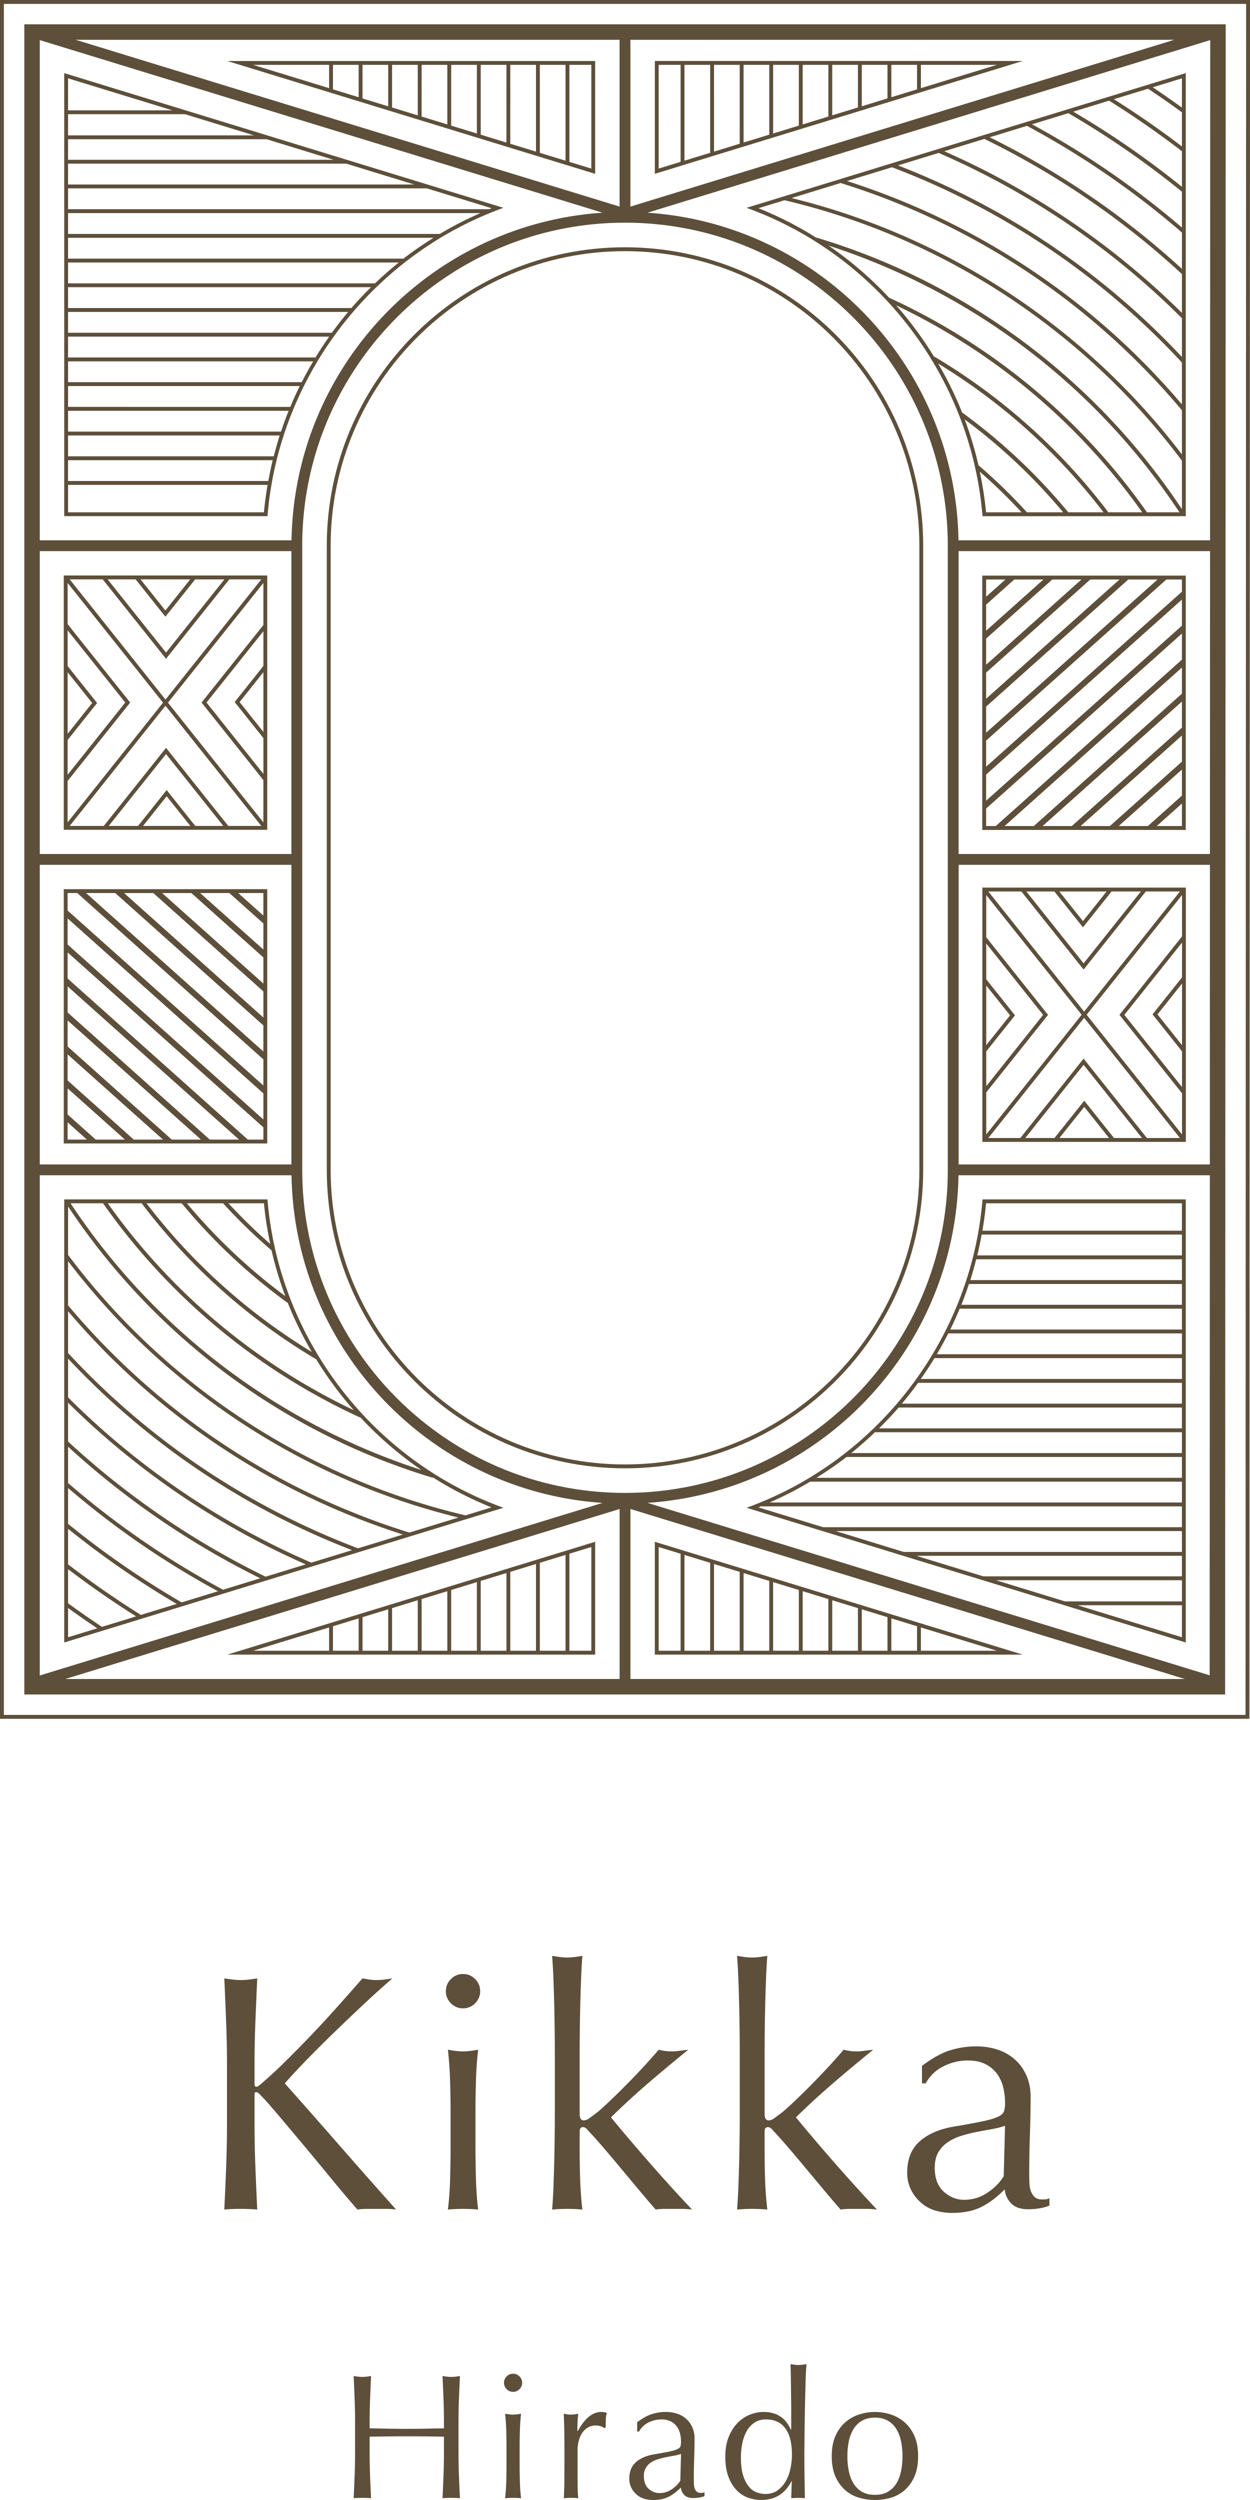 <svg width="73" height="146" fill="none" xmlns="http://www.w3.org/2000/svg"><g clip-path="url(#clip0_226_946)" fill="#5d4f3a"><path d="M13.099 129.038a285.5 285.5 0 0 0 .108-2.476c.032-.838.049-1.69.049-2.554v-3.381c0-.864-.017-1.712-.05-2.545-.032-.831-.068-1.68-.107-2.544.17.027.333.048.49.069a3.923 3.923 0 0 0 .943 0c.157-.021.32-.042.491-.069-.039.864-.075 1.713-.108 2.544a64.29 64.29 0 0 0-.05 2.545v1.082c0 .104.04.156.119.156.052 0 .144-.058.275-.177.458-.393.939-.837 1.443-1.336a69.703 69.703 0 0 0 3.034-3.193c.497-.557.975-1.097 1.433-1.621.144.027.282.048.413.069.13.019.261.029.392.029.158 0 .315-.01.472-.029.157-.021.314-.042.471-.069a50.69 50.69 0 0 0-1.551 1.395 123.48 123.48 0 0 0-1.738 1.651 81.094 81.094 0 0 0-1.67 1.66c-.53.543-.971 1.019-1.325 1.425a490.064 490.064 0 0 1 3.211 3.646 424.878 424.878 0 0 0 3.289 3.723 4.315 4.315 0 0 0-.589-.039h-1.13c-.176 0-.356.012-.54.039a73.58 73.58 0 0 1-1.56-1.847 244.52 244.52 0 0 0-1.67-2.015 520.558 520.558 0 0 0-1.472-1.749c-.439-.517-.763-.88-.972-1.089-.105-.106-.184-.158-.236-.158-.065 0-.098.039-.098.118v1.71c0 .864.016 1.716.05 2.554.032.839.068 1.664.107 2.476a10.821 10.821 0 0 0-.962-.039c-.34 0-.661.012-.962.039Zm12.941-12.753c0-.276.097-.512.294-.708a.962.962 0 0 1 .706-.295c.275 0 .511.098.707.295a.964.964 0 0 1 .295.708c0 .275-.098.51-.295.707a.962.962 0 0 1-.707.295.962.962 0 0 1-.706-.295.965.965 0 0 1-.295-.707Zm.274 7.094c0-.59-.01-1.209-.03-1.857a21.537 21.537 0 0 0-.127-1.818c.366.065.66.098.883.098.223 0 .518-.033.884-.098a21.37 21.37 0 0 0-.128 1.818c-.02.648-.029 1.267-.029 1.857v2.044c0 .589.01 1.208.03 1.856.02.649.061 1.236.127 1.759a9.891 9.891 0 0 0-1.767 0c.065-.523.108-1.11.128-1.759.02-.648.029-1.267.029-1.856v-2.044Zm6.077-4.953a111.081 111.081 0 0 0-.078-3.016 33.92 33.92 0 0 0-.069-1.19c.366.067.66.1.884.1.222 0 .517-.033.883-.1-.026.329-.049.725-.068 1.19-.02.465-.037.953-.05 1.464a117.662 117.662 0 0 0-.039 3.007v3.577c0 .248.079.373.236.373a.593.593 0 0 0 .343-.138c.125-.091.265-.196.423-.314.117-.092.317-.269.599-.531a45.371 45.371 0 0 0 2.013-2.024c.366-.393.7-.766 1-1.12a3.1 3.1 0 0 0 .747.098 3.3 3.3 0 0 0 .432-.029c.144-.021.327-.042.55-.069-.825.668-1.614 1.326-2.367 1.974a45.283 45.283 0 0 0-2.15 1.976 122.62 122.62 0 0 0 2.308 2.712c.792.904 1.6 1.795 2.425 2.672a4.997 4.997 0 0 0-.6-.039h-.99c-.171 0-.348.012-.531.039-.288-.327-.615-.71-.982-1.149l-1.09-1.307c-.36-.432-.703-.838-1.03-1.219a30.358 30.358 0 0 0-.845-.943.694.694 0 0 0-.137-.137.258.258 0 0 0-.158-.059c-.13 0-.196.079-.196.236v1.178c0 .591.01 1.164.03 1.72.02.557.062 1.118.127 1.68a9.897 9.897 0 0 0-1.767 0c.026-.3.05-.681.069-1.139.02-.458.035-.943.049-1.455a128.217 128.217 0 0 0 .04-3.007v-3.556c0-.445-.005-.93-.01-1.455Zm10.8 0a97.588 97.588 0 0 0-.03-1.552 75.22 75.22 0 0 0-.048-1.464 33.92 33.92 0 0 0-.069-1.19c.367.067.66.1.884.1.222 0 .517-.033.884-.1-.027.329-.05.725-.07 1.19a115.976 115.976 0 0 0-.088 4.471v3.577c0 .248.079.373.236.373.104 0 .219-.046.344-.138.124-.091.264-.196.422-.314.117-.092.317-.269.599-.531a45.185 45.185 0 0 0 2.013-2.024c.366-.393.7-.766 1-1.12a3.1 3.1 0 0 0 .747.098 3.3 3.3 0 0 0 .432-.029c.144-.021.327-.042.55-.069a100.74 100.74 0 0 0-2.366 1.974 45.237 45.237 0 0 0-2.15 1.976 122.62 122.62 0 0 0 2.307 2.712c.792.904 1.6 1.795 2.425 2.672a4.995 4.995 0 0 0-.6-.039h-.99c-.171 0-.348.012-.531.039a57.34 57.34 0 0 1-.982-1.149l-1.09-1.307c-.36-.432-.703-.838-1.03-1.219a30.358 30.358 0 0 0-.845-.943.694.694 0 0 0-.137-.137.258.258 0 0 0-.157-.059c-.131 0-.197.079-.197.236v1.178c0 .591.01 1.164.03 1.72.02.557.062 1.118.128 1.68a9.896 9.896 0 0 0-1.768 0c.026-.3.05-.681.069-1.139.02-.458.036-.943.049-1.455a128.217 128.217 0 0 0 .04-3.007v-3.556c0-.445-.004-.93-.01-1.455Zm10.653 2.221c.59-.445 1.132-.747 1.63-.904a5.059 5.059 0 0 1 1.532-.235c.47 0 .903.069 1.296.206a2.83 2.83 0 0 1 1 .589c.276.255.492.563.649.923.157.362.236.758.236 1.189 0 .747-.014 1.491-.04 2.232a66.941 66.941 0 0 0-.039 2.348c0 .157.003.324.01.5.006.177.036.335.088.473a.893.893 0 0 0 .226.343c.098.092.245.138.442.138a2.5 2.5 0 0 0 .206-.01.491.491 0 0 0 .206-.069v.433a2.287 2.287 0 0 1-.54.156c-.216.04-.455.06-.716.06-.42 0-.74-.108-.963-.325a1.333 1.333 0 0 1-.392-.835c-.471.473-.937.819-1.394 1.042-.459.222-1.022.334-1.69.334a3.48 3.48 0 0 1-.962-.137 2.218 2.218 0 0 1-.834-.453 2.464 2.464 0 0 1-.589-.756 2.191 2.191 0 0 1-.226-1.012c0-.787.245-1.395.737-1.828.49-.433 1.168-.72 2.032-.864a40.17 40.17 0 0 0 1.659-.305c.4-.085.694-.174.884-.266.19-.091.304-.199.343-.324a1.6 1.6 0 0 0 .06-.481c0-.327-.04-.642-.118-.944a2.195 2.195 0 0 0-.373-.785 1.88 1.88 0 0 0-.668-.541c-.275-.137-.61-.206-1.002-.206a3.11 3.11 0 0 0-1.463.354 2.318 2.318 0 0 0-1.01.982h-.217v-1.022Zm4.85 3.498a4.867 4.867 0 0 1-.775.196c-.295.054-.593.108-.894.168a8.407 8.407 0 0 0-.893.226 2.853 2.853 0 0 0-.786.374 1.8 1.8 0 0 0-.55.589c-.137.236-.206.537-.206.904 0 .616.177 1.08.53 1.395.354.314.747.472 1.179.472.497 0 .952-.137 1.364-.413.413-.275.73-.596.953-.963l.078-2.948ZM25.9 140.106c-.017-.44-.037-.889-.057-1.346.09.014.176.026.259.037.083.009.166.015.25.015.082 0 .165-.006.248-.015.083-.011.17-.023.26-.037-.021.457-.04.906-.057 1.346a34.3 34.3 0 0 0-.026 1.344v1.786c0 .459.008.908.026 1.352.017.442.036.879.057 1.308a5.821 5.821 0 0 0-.509-.021c-.18 0-.35.007-.508.021.02-.429.04-.866.057-1.308.017-.444.026-.893.026-1.352v-.934c-.374-.006-.736-.012-1.085-.016a125.97 125.97 0 0 0-2.17 0c-.349.004-.71.01-1.084.016v.934c0 .459.009.908.026 1.352.017.442.036.879.057 1.308a5.82 5.82 0 0 0-.509-.021c-.18 0-.349.007-.508.021.02-.429.04-.866.057-1.308.017-.444.026-.893.026-1.352v-1.786c0-.457-.009-.906-.026-1.344-.018-.44-.036-.889-.057-1.346.09.014.176.026.26.037.082.009.165.015.248.015.083 0 .166-.006.25-.015.083-.011.169-.023.26-.037-.022.457-.04.906-.058 1.346-.017.438-.026.887-.026 1.344v.363l1.085.021a54.104 54.104 0 0 0 2.169 0l1.085-.021v-.363c0-.457-.009-.906-.026-1.344Zm3.534-.952c0-.145.052-.269.156-.373a.51.51 0 0 1 .373-.157.51.51 0 0 1 .374.157.509.509 0 0 1 .156.373c0 .146-.052.27-.156.375a.508.508 0 0 1-.374.155.508.508 0 0 1-.373-.155.513.513 0 0 1-.156-.375Zm.145 3.75c0-.311-.005-.639-.015-.982-.01-.341-.033-.663-.068-.96.194.034.35.051.467.051.118 0 .274-.017.468-.051-.035.297-.058.619-.068.96-.01.343-.016.671-.016.982v1.08c0 .313.005.64.016.982a9.9 9.9 0 0 0 .068.93 5.34 5.34 0 0 0-.935 0c.035-.277.057-.587.068-.93.01-.342.015-.669.015-.982v-1.08Zm5.517-1.205a.977.977 0 0 0-.306-.052.885.885 0 0 0-.446.114 1.06 1.06 0 0 0-.333.307c-.09.128-.159.281-.207.457a2.14 2.14 0 0 0-.073.566v1.143c0 .464.002.819.005 1.065.004.245.016.445.037.597a4.12 4.12 0 0 0-.852 0c.021-.235.033-.555.037-.96.003-.406.005-.902.005-1.491v-.332c0-.271-.002-.582-.005-.936a33.743 33.743 0 0 0-.037-1.214l.218.036a1.524 1.524 0 0 0 .415 0l.218-.036a7.184 7.184 0 0 0-.051 1.007l.02.009c.409-.747.865-1.121 1.37-1.121.063 0 .116.004.162.01a.87.87 0 0 1 .17.052c-.034.084-.055.21-.061.379-.007.17-.011.324-.011.462l-.072.052a.487.487 0 0 0-.203-.114Zm2.112-.238c.312-.235.599-.395.862-.478a2.64 2.64 0 0 1 .81-.125c.248 0 .477.037.684.109a1.43 1.43 0 0 1 .872.8c.084.191.125.4.125.628 0 .395-.007.788-.021 1.18-.014.391-.02.804-.02 1.241 0 .083.001.172.005.265a.774.774 0 0 0 .046.249.476.476 0 0 0 .12.181c.052.049.13.073.233.073.035 0 .071-.001.109-.005a.244.244 0 0 0 .109-.036v.229a1.22 1.22 0 0 1-.285.082 2.105 2.105 0 0 1-.38.032c-.22 0-.39-.057-.508-.172a.705.705 0 0 1-.207-.441c-.25.249-.495.432-.737.55-.243.118-.54.177-.893.177a1.79 1.79 0 0 1-.509-.073 1.157 1.157 0 0 1-.44-.239 1.285 1.285 0 0 1-.312-.4 1.157 1.157 0 0 1-.12-.534c0-.416.13-.738.39-.966.26-.229.617-.381 1.074-.457.374-.063.666-.116.877-.161.211-.045.367-.092.467-.141.1-.048.161-.105.182-.171a.872.872 0 0 0 .03-.254c0-.174-.02-.34-.061-.5a1.154 1.154 0 0 0-.198-.414.975.975 0 0 0-.352-.286 1.17 1.17 0 0 0-.53-.109 1.64 1.64 0 0 0-.773.186 1.233 1.233 0 0 0-.535.52h-.114v-.54Zm2.564 1.848a2.483 2.483 0 0 1-.41.104c-.156.028-.313.057-.472.089a4.31 4.31 0 0 0-.473.12 1.548 1.548 0 0 0-.415.196.975.975 0 0 0-.29.312.944.944 0 0 0-.11.478c0 .325.094.571.28.737a.92.92 0 0 0 .624.25c.262 0 .503-.073.721-.218.218-.146.386-.315.503-.509l.042-1.559Zm6.446 1.6c-.056.112-.13.23-.224.359a1.853 1.853 0 0 1-.352.359c-.142.11-.31.2-.504.269a2.287 2.287 0 0 1-1.448-.031 1.734 1.734 0 0 1-.674-.442 2.257 2.257 0 0 1-.478-.789c-.12-.322-.181-.708-.181-1.158 0-.443.065-.827.197-1.154.131-.324.302-.597.513-.814a2.127 2.127 0 0 1 1.52-.65c.77 0 1.302.347 1.6 1.039h.02v-1.018c0-.263-.002-.529-.005-.795l-.01-.763-.01-.686a25.398 25.398 0 0 0-.016-.571c.083.014.162.026.239.037a1.749 1.749 0 0 0 .45 0l.245-.037c-.02.221-.038.542-.052.96a186.279 186.279 0 0 0-.073 4.41c0 .479.004.908.01 1.288.008.381.014.773.021 1.174a4.023 4.023 0 0 0-.799 0l.032-.987h-.021Zm-2.948-1.371c0 .416.043.759.13 1.028.086.27.197.487.332.65.135.162.289.275.462.338.172.062.342.093.508.093.27 0 .502-.068.696-.202.193-.136.354-.313.482-.53.128-.218.222-.466.28-.743.06-.277.089-.554.089-.831 0-.665-.128-1.172-.384-1.521-.256-.351-.634-.525-1.132-.525a1.2 1.2 0 0 0-.648.171 1.394 1.394 0 0 0-.457.477 2.383 2.383 0 0 0-.27.718 4.158 4.158 0 0 0-.088.877Zm5.304-.093c0-.472.074-.872.223-1.2.149-.329.344-.595.587-.8a2.31 2.31 0 0 1 .814-.446 2.966 2.966 0 0 1 1.801 0c.298.093.567.242.81.446.242.205.437.471.586.8.149.328.223.728.223 1.2 0 .47-.074.87-.223 1.2a2.243 2.243 0 0 1-.586.8 2.134 2.134 0 0 1-.81.43 3.308 3.308 0 0 1-1.8 0 2.127 2.127 0 0 1-.815-.43 2.234 2.234 0 0 1-.587-.8c-.149-.33-.223-.73-.223-1.2Zm.913 0c0 .291.026.571.078.841.052.27.14.51.265.722.124.211.29.379.498.503.208.125.463.188.768.188.304 0 .56-.063.768-.188.208-.124.374-.292.498-.503.125-.212.213-.452.265-.722.052-.27.078-.55.078-.841a4.42 4.42 0 0 0-.078-.841 2.233 2.233 0 0 0-.265-.723 1.424 1.424 0 0 0-.498-.504c-.207-.124-.464-.187-.768-.187s-.56.063-.768.187a1.422 1.422 0 0 0-.498.504 2.23 2.23 0 0 0-.265.723c-.052.269-.078.55-.078.841ZM71.581 1.42H1.42v97.537h70.128l.034-97.536Zm-34.765.905h31.76l-31.76 9.74v-9.74Zm-.632 0v9.74l-31.76-9.74h31.76Zm-33.861.017 32.865 10.08c-10.029.67-18 8.967-18.163 19.132H2.323V2.342Zm0 29.845h14.694v17.686H2.323V32.187Zm0 18.319h14.694v17.497H2.323V50.506Zm0 18.13h14.702c.163 10.165 8.134 18.461 18.163 19.133L2.323 97.848V68.636Zm33.86 29.417H3.812l32.373-9.928v9.928ZM17.65 68.32V31.87c0-10.402 8.457-18.865 18.851-18.865 10.394 0 18.85 8.463 18.85 18.865v36.45c0 10.402-8.456 18.865-18.85 18.865-10.394 0-18.85-8.463-18.85-18.865Zm19.167 29.733v-9.928l32.373 9.928H36.816Zm33.827-.215-32.831-10.07c10.029-.67 18-8.967 18.163-19.132h14.679l-.01 29.202Zm.011-29.835h-14.67V50.506H70.66l-.006 17.497Zm.006-18.13H55.983V32.187h14.684l-.007 17.686Zm.007-18.319H55.975c-.163-10.165-8.135-18.461-18.163-19.132l32.865-10.08-.01 29.212Z"/><path d="M0 0v100.378h72.965L73 .113V0H0Zm72.739 100.151H.226V.227h72.548l-.035 99.924Z"/><path d="M3.723 48.46h11.885V33.61H3.723v14.85Zm4.63-.226 1.38-1.732 1.382 1.732H8.353Zm3.05 0-1.67-2.095-1.67 2.095H6.35l3.346-4.197 3.346 4.197h-1.638Zm1.928 0-3.635-4.56-3.635 4.56H4.07l5.594-7.018 5.595 7.018h-1.93Zm2.05-5.491L13.993 41l1.39-1.744v3.487Zm0-3.85L13.704 41l1.679 2.105v2.09l-3.322-4.168 3.322-4.164v2.03Zm0-2.392-3.61 4.526 3.61 4.53v2.468l-5.571-6.99 5.572-6.99V36.5Zm-4.273-2.666-1.45 1.819-1.449-1.819h2.9Zm-3.187 0 1.737 2.181 1.74-2.18h1.706L9.696 38.11l-3.409-4.275h1.634Zm-1.923 0 3.698 4.638 3.697-4.638h1.867l-5.595 7.019-5.594-7.019h1.927Zm-2.05 5.423 1.434 1.796-1.433 1.8v-3.596Zm0 3.96 1.723-2.164-1.722-2.158v-2.085l3.365 4.216-3.365 4.22v-2.03Zm0 2.392 3.655-4.583-3.654-4.578v-2.404l5.572 6.99-5.572 6.99V45.61ZM29.09 12.252l.309-.117-4.435-1.36h-.002L3.895 4.315 3.75 4.27v25.875h11.87l.01-.104c.688-7.97 5.972-14.954 13.46-17.789ZM3.975 4.575l6.092 1.868H3.975V4.575Zm0 2.095h6.831l4.028 1.235H3.975V6.67Zm0 1.462h11.598l3.912 1.2H3.975v-1.2Zm0 1.426h16.25l3.965 1.217H3.975V9.558Zm0 1.443H24.93l3.776 1.159c-.045.018-.087.04-.132.058H3.975V11Zm0 1.443h24.08c-.82.358-1.61.763-2.369 1.217H3.976v-1.217Zm0 1.443H25.32c-.606.38-1.196.78-1.758 1.217H3.976v-1.217Zm0 1.443h19.313c-.48.386-.94.792-1.383 1.217H3.975V15.33Zm11.438 14.588H3.975v-1.6h11.652c-.09.529-.165 1.062-.214 1.6Zm.26-1.827H3.974v-1.216h11.95a20.86 20.86 0 0 0-.253 1.216Zm.314-1.443H3.975v-1.216h12.358c-.128.4-.24.807-.346 1.216Zm.426-1.443H3.975V23.99h12.882c-.161.4-.308.806-.444 1.216Zm.541-1.443H3.975v-1.216h13.53a20.1 20.1 0 0 0-.55 1.216Zm.667-1.443H3.975v-1.216H18.29a21.39 21.39 0 0 0-.668 1.216Zm.804-1.443H3.975V19.66h15.249c-.28.396-.546.802-.799 1.216Zm.957-1.443H3.975v-1.216h16.356c-.332.394-.647.8-.95 1.216Zm1.137-1.443H3.975v-1.217h17.691c-.397.393-.782.796-1.147 1.217Zm14.239-7.84V3.563H13.274l21.484 6.589Zm-1.505-6.362h1.28v6.057l-1.28-.392V3.788Zm-1.726 0h1.5v5.596l-1.5-.46V3.788Zm-1.726 0h1.5v5.066l-1.5-.46V3.788Zm-1.726 0h1.5v4.537l-1.5-.46V3.788Zm-1.726 0h1.5v4.008l-1.5-.46V3.788Zm-1.726 0h1.5v3.478l-1.5-.46V3.788Zm-1.726 0h1.5v2.949l-1.5-.46V3.788Zm-1.726 0h1.5v2.42l-1.5-.46v-1.96Zm-1.726 0h1.5v1.89l-1.5-.46v-1.43Zm-.226 1.36-4.436-1.36h4.436v1.36Zm24.691 7.104c7.489 2.835 12.772 9.818 13.46 17.79l.01.103h11.87V4.27l-25.333 7.769-.316.096.309.117Zm13.676 17.666a20.822 20.822 0 0 0-.368-2.373 31.726 31.726 0 0 1 2.44 2.373h-2.072Zm2.387 0a32.157 32.157 0 0 0-2.818-2.738l-.008.01a21.2 21.2 0 0 0-.809-2.696 33.588 33.588 0 0 1 5.749 5.424h-2.114Zm2.415 0a33.834 33.834 0 0 0-6.177-5.81l-.01.015a21.272 21.272 0 0 0-1.412-2.891 35.225 35.225 0 0 1 9.655 8.686h-2.056Zm2.336 0-.084-.115a35.462 35.462 0 0 0-10.03-8.951l-.053-.03-.007.013a21.455 21.455 0 0 0-2.213-3.001 37.202 37.202 0 0 1 14.367 12.084h-1.98Zm2.259 0A37.42 37.42 0 0 0 52.039 17.44l-.076-.033-.035-.016a21.275 21.275 0 0 0-3.543-3.05 38.928 38.928 0 0 1 20.493 15.577h-1.895Zm2.041-25.343v1.709a54.327 54.327 0 0 0-1.704-1.186l1.704-.523Zm-1.978.607c.67.445 1.334.907 1.978 1.377v1.993a53.91 53.91 0 0 0-3.973-2.758l1.995-.612Zm-2.275.697a54.027 54.027 0 0 1 4.253 2.953v2.076a52.164 52.164 0 0 0-6.344-4.387l2.091-.642Zm-2.38.73a51.958 51.958 0 0 1 6.633 4.586v2.093A50.227 50.227 0 0 0 60.27 7.26l2.122-.65Zm-2.416.741a50.04 50.04 0 0 1 9.05 6.23v2.122A48.276 48.276 0 0 0 57.8 8.017l2.174-.667Zm-2.486.763a48.041 48.041 0 0 1 11.535 7.892v2.266a46.244 46.244 0 0 0-13.88-9.439l2.346-.72Zm-2.669.818a46.04 46.04 0 0 1 14.204 9.652v2.262A44.865 44.865 0 0 0 52.44 9.661l2.38-.73Zm-2.727.837a44.624 44.624 0 0 1 16.931 11.405v2.442a42.668 42.668 0 0 0-19.557-13.042l2.626-.805Zm-3 .92c7.773 2.415 14.663 7.003 19.931 13.272v2.578c-5.678-7.456-13.75-12.754-22.796-14.971l2.866-.88Zm-3.279 1.006c9.234 2.172 17.475 7.57 23.206 15.204l.004-.003v2.837C63.974 22.124 56.42 16.5 47.713 13.885l-.057-.012a20.875 20.875 0 0 0-3.361-1.713l1.519-.466Zm-7.572-8.132v6.589l21.484-6.59H38.242Zm1.505 5.89-1.28.393V3.788h1.28v5.665Zm1.726-.528-1.5.46V3.788h1.5v5.136Zm1.726-.53-1.5.46V3.788h1.5v4.606Zm1.726-.53-1.5.461V3.788h1.5v4.077Zm1.726-.528-1.5.46V3.788h1.5v3.548Zm1.726-.53-1.5.46V3.788h1.5v3.018Zm1.726-.53-1.5.46V3.789h1.5v2.489Zm1.726-.529-1.5.46V3.789h1.5v1.96Zm1.726-.529-1.5.46v-1.89h1.5v1.43Zm.226-1.43h4.436l-4.436 1.36v-1.36Zm15.475 48.047H57.37v14.852h11.885V51.835Zm-4.63.227-1.381 1.732-1.381-1.732h2.762Zm-3.051 0 1.67 2.095 1.67-2.095h1.713l-3.346 4.197-3.345-4.197h1.638Zm-1.928 0 3.635 4.56 3.635-4.56h1.991l-5.595 7.018-5.595-7.018h1.93Zm-2.05 5.492 1.39 1.742-1.39 1.743v-3.485Zm0 3.847 1.678-2.105-1.678-2.105v-2.09l3.32 4.167-3.32 4.165V61.4Zm0 2.394 3.61-4.527-3.61-4.529v-2.467l5.572 6.99-5.572 6.989v-2.456Zm4.273 2.665 1.45-1.818 1.449 1.818H61.87Zm3.188 0-1.738-2.18-1.739 2.18h-1.707l3.408-4.274 3.409 4.274h-1.633Zm1.922 0-3.698-4.636-3.697 4.636h-1.867l5.595-7.018 5.595 7.018H66.98Zm2.05-5.422-1.433-1.797 1.433-1.8v3.596Zm0-3.96-1.722 2.163L69.03 61.4v2.086l-3.366-4.218 3.366-4.22v2.03Zm0-2.393-3.654 4.583 3.654 4.58v2.403l-5.572-6.99 5.572-6.99v2.414Zm-11.666-9.709-.001.001.001.002v3.489H69.25V33.615H57.364v11.36Zm11.66 3.265h-1.472l1.471-1.315v1.315Zm0-1.776-1.971 1.761-.016.015h-1.706l3.692-3.3v1.524Zm0-1.985-4.195 3.75-.014.01h-1.706l5.914-5.285v1.525Zm0-1.985-6.424 5.74-.005.006h-1.706l8.134-7.27v1.524Zm0-1.98-.003-.002-8.637 7.719-.012.009h-1.704l10.355-9.255v1.53ZM57.59 33.843h1.126l-1.126 1.006v-1.006Zm0 1.464.007-.003 1.607-1.437.03-.024h1.703l-3.347 2.991v-1.527Zm0 1.987 3.847-3.438.015-.014h1.706L57.59 38.82v-1.525Zm0 1.985 6.067-5.423.018-.014h1.704l-7.789 6.962v-1.525Zm0 1.985 8.296-7.414.011-.008H67.6L57.59 42.79v-1.525Zm0 1.989.004-.007 10.498-9.383.021-.02h.91v.714l-.004.002L57.59 44.775v-1.521Zm0 1.978.002.002 11.431-10.217v1.524L57.59 46.76v-1.53Zm0 1.989.005-.006 11.428-10.213v1.531l-.003-.004-10.86 9.706-.006.007h-.564V47.22ZM43.91 87.938l-.309.116 4.435 1.36v.001h.003l21.211 6.506V70.045H57.38l-.01.104c-.688 7.972-5.972 14.954-13.46 17.789Zm25.114 7.678-6.091-1.869h6.091v1.869Zm0-2.095h-6.83l-4.029-1.236h10.86v1.236Zm0-1.463H57.426l-3.912-1.2h15.51v1.2Zm0-1.426H52.775l-3.965-1.217h20.214v1.217Zm0-1.443H48.071l-3.776-1.158c.045-.018.087-.04.132-.059h24.597v1.217Zm0-1.443h-24.08a20.94 20.94 0 0 0 2.37-1.217h21.71v1.217Zm0-1.443H47.681c.606-.38 1.197-.78 1.758-1.217h19.585v1.217Zm0-1.443H49.713c.48-.386.94-.792 1.383-1.217h17.928v1.217ZM57.586 70.272h11.438v1.6H57.373c.09-.528.164-1.061.213-1.6Zm-.258 1.827h11.696v1.216h-11.95c.098-.401.18-.808.254-1.216Zm-.316 1.443h12.012v1.216H56.667c.128-.4.24-.807.345-1.216Zm-.425 1.443h12.437V76.2H56.143c.161-.4.307-.806.444-1.216Zm-.541 1.443h12.978v1.216H55.495a20.1 20.1 0 0 0 .55-1.216Zm-.667 1.443h13.645v1.217H54.711c.236-.398.458-.804.668-1.217Zm-.804 1.443h14.45v1.217h-15.25c.28-.397.546-.802.799-1.217Zm-.957 1.443h15.406v1.217H52.67c.332-.394.647-.8.95-1.217ZM52.481 82.2h16.543v1.217h-17.69c.397-.392.782-.795 1.147-1.217Zm-14.239 7.84v6.59h21.484l-21.484-6.59Zm1.505 6.363h-1.28v-6.057l1.28.392v5.665Zm1.726 0h-1.5v-5.595l1.5.46v5.135Zm1.726 0h-1.5v-5.066l1.5.46v4.606Zm1.726 0h-1.5v-4.537l1.5.46v4.077Zm1.726 0h-1.5v-4.007l1.5.46v3.547Zm1.726 0h-1.5v-3.478l1.5.46v3.018Zm1.726 0h-1.5v-2.949l1.5.46v2.489Zm1.726 0h-1.5v-2.42l1.5.46v1.96Zm1.726 0h-1.5v-1.89l1.5.46v1.43Zm.226-1.36 4.436 1.36h-4.436v-1.36ZM29.09 87.938c-7.488-2.835-12.772-9.817-13.46-17.79l-.01-.103H3.75v25.876l25.649-7.867-.309-.116ZM15.414 70.272c.073.803.204 1.593.368 2.373a31.854 31.854 0 0 1-2.44-2.373h2.072Zm-2.387 0c.88.966 1.827 1.887 2.818 2.738l.008-.01c.21.921.482 1.82.81 2.697a33.62 33.62 0 0 1-5.75-5.425h2.114Zm-2.415 0a33.838 33.838 0 0 0 6.177 5.81l.01-.014a21.295 21.295 0 0 0 1.412 2.89 35.236 35.236 0 0 1-9.656-8.686h2.057Zm-2.332 0 .08.116a35.469 35.469 0 0 0 10.026 8.947l.056.036.009-.014a21.43 21.43 0 0 0 2.212 3A37.212 37.212 0 0 1 6.296 70.272H8.28Zm-2.263 0a37.432 37.432 0 0 0 14.95 12.482l.071.025.004-.01a21.278 21.278 0 0 0 3.572 3.08A38.934 38.934 0 0 1 4.121 70.272h1.896ZM3.976 95.616v-1.709c.559.405 1.13.802 1.703 1.186l-1.703.523Zm1.977-.607a56.484 56.484 0 0 1-1.977-1.377v-1.994a53.965 53.965 0 0 0 3.973 2.759l-1.996.612Zm2.276-.698a53.798 53.798 0 0 1-4.253-2.953v-2.076a52.13 52.13 0 0 0 6.344 4.388l-2.09.641Zm2.38-.73a51.975 51.975 0 0 1-6.633-4.586v-2.093a50.204 50.204 0 0 0 8.754 6.028l-2.122.651Zm2.417-.741a50.047 50.047 0 0 1-9.05-6.23v-2.121a48.304 48.304 0 0 0 11.223 7.684l-2.173.667Zm2.484-.762a48.072 48.072 0 0 1-11.534-7.892V81.92a46.248 46.248 0 0 0 13.88 9.44l-2.346.719Zm2.67-.819a46.045 46.045 0 0 1-14.204-9.651v-2.263A44.866 44.866 0 0 0 20.56 90.53l-2.38.73Zm2.728-.837A44.623 44.623 0 0 1 3.976 79.017v-2.441a42.67 42.67 0 0 0 19.556 13.041l-2.624.805Zm2.997-.92c-7.772-2.415-14.661-7.002-19.93-13.27v-2.58c5.68 7.456 13.75 12.754 22.797 14.972l-2.867.879Zm3.28-1.005C17.953 86.325 9.712 80.926 3.98 73.292l-.004.003v-2.836c5.05 7.608 12.606 13.232 21.31 15.846l.006-.019a20.912 20.912 0 0 0 3.413 1.745l-1.52.466Zm7.573 8.133v-6.59l-21.484 6.59h21.484Zm-1.505-5.892 1.28-.392v6.057h-1.28v-5.665Zm-1.726.53 1.5-.46v5.595h-1.5v-5.135Zm-1.726.53 1.5-.461v5.066h-1.5v-4.606Zm-1.726.528 1.5-.46v4.537h-1.5v-4.077Zm-1.726.53 1.5-.46v4.007h-1.5v-3.547Zm-1.726.53 1.5-.46v3.477h-1.5v-3.018Zm-1.726.529 1.5-.46v2.948h-1.5v-2.488Zm-1.726.529 1.5-.46v2.419h-1.5v-1.96Zm-1.726.53 1.5-.46v1.889h-1.5v-1.43Zm-.226 1.429h-4.436l4.436-1.36v1.36Z"/><path d="M53.915 31.87c0-9.61-7.812-17.429-17.415-17.429-9.603 0-17.416 7.819-17.416 17.43V68.32c0 9.61 7.813 17.43 17.416 17.43 9.603 0 17.415-7.82 17.415-17.43V31.87Zm-.225 36.45c0 9.485-7.712 17.203-17.19 17.203-9.478 0-17.19-7.718-17.19-17.203V31.87c0-9.485 7.712-17.202 17.19-17.202 9.478 0 17.19 7.717 17.19 17.203V68.32ZM3.723 66.779h11.885V51.927H3.723v3.489l-.002.002h.002V66.78Zm11.659-13.31-1.471-1.315h1.47v1.315Zm0 1.985-3.692-3.3h1.706l.016.015 1.97 1.76v1.525Zm0 1.986-5.914-5.286h1.705l.014.011 4.195 3.75v1.525Zm0 1.984-8.135-7.27h1.706l.006.005 6.423 5.74v1.525Zm0 1.985L5.027 52.154H6.73l.011.01 8.637 7.718.003-.002v1.53ZM3.949 65.546l1.126 1.006H3.949v-1.006Zm0-1.985 3.347 2.991H5.592l-.03-.024-1.607-1.437-.006-.003v-1.527Zm0-1.985 5.568 4.976H7.81l-.014-.013L3.949 63.1v-1.524Zm0-1.985 7.789 6.961h-1.704l-.018-.014-6.067-5.422V59.59Zm0-1.985 10.01 8.946h-1.703l-.012-.007L3.95 59.13v-1.524Zm0-1.985 11.429 10.214.004.003v.714h-.91l-.021-.02-10.498-9.383-.004-.007v-1.521Zm0-1.985 11.433 10.219v1.524L3.95 55.162l-.001.002v-1.528Zm0-1.482h.563l.007.007 10.86 9.705.003-.003v1.531L3.954 53.181l-.005-.006v-1.021Z"/></g><defs><clipPath id="clip0_226_946"><path fill="#5d4f3a" d="M0 0h73v146H0z"/></clipPath></defs></svg>